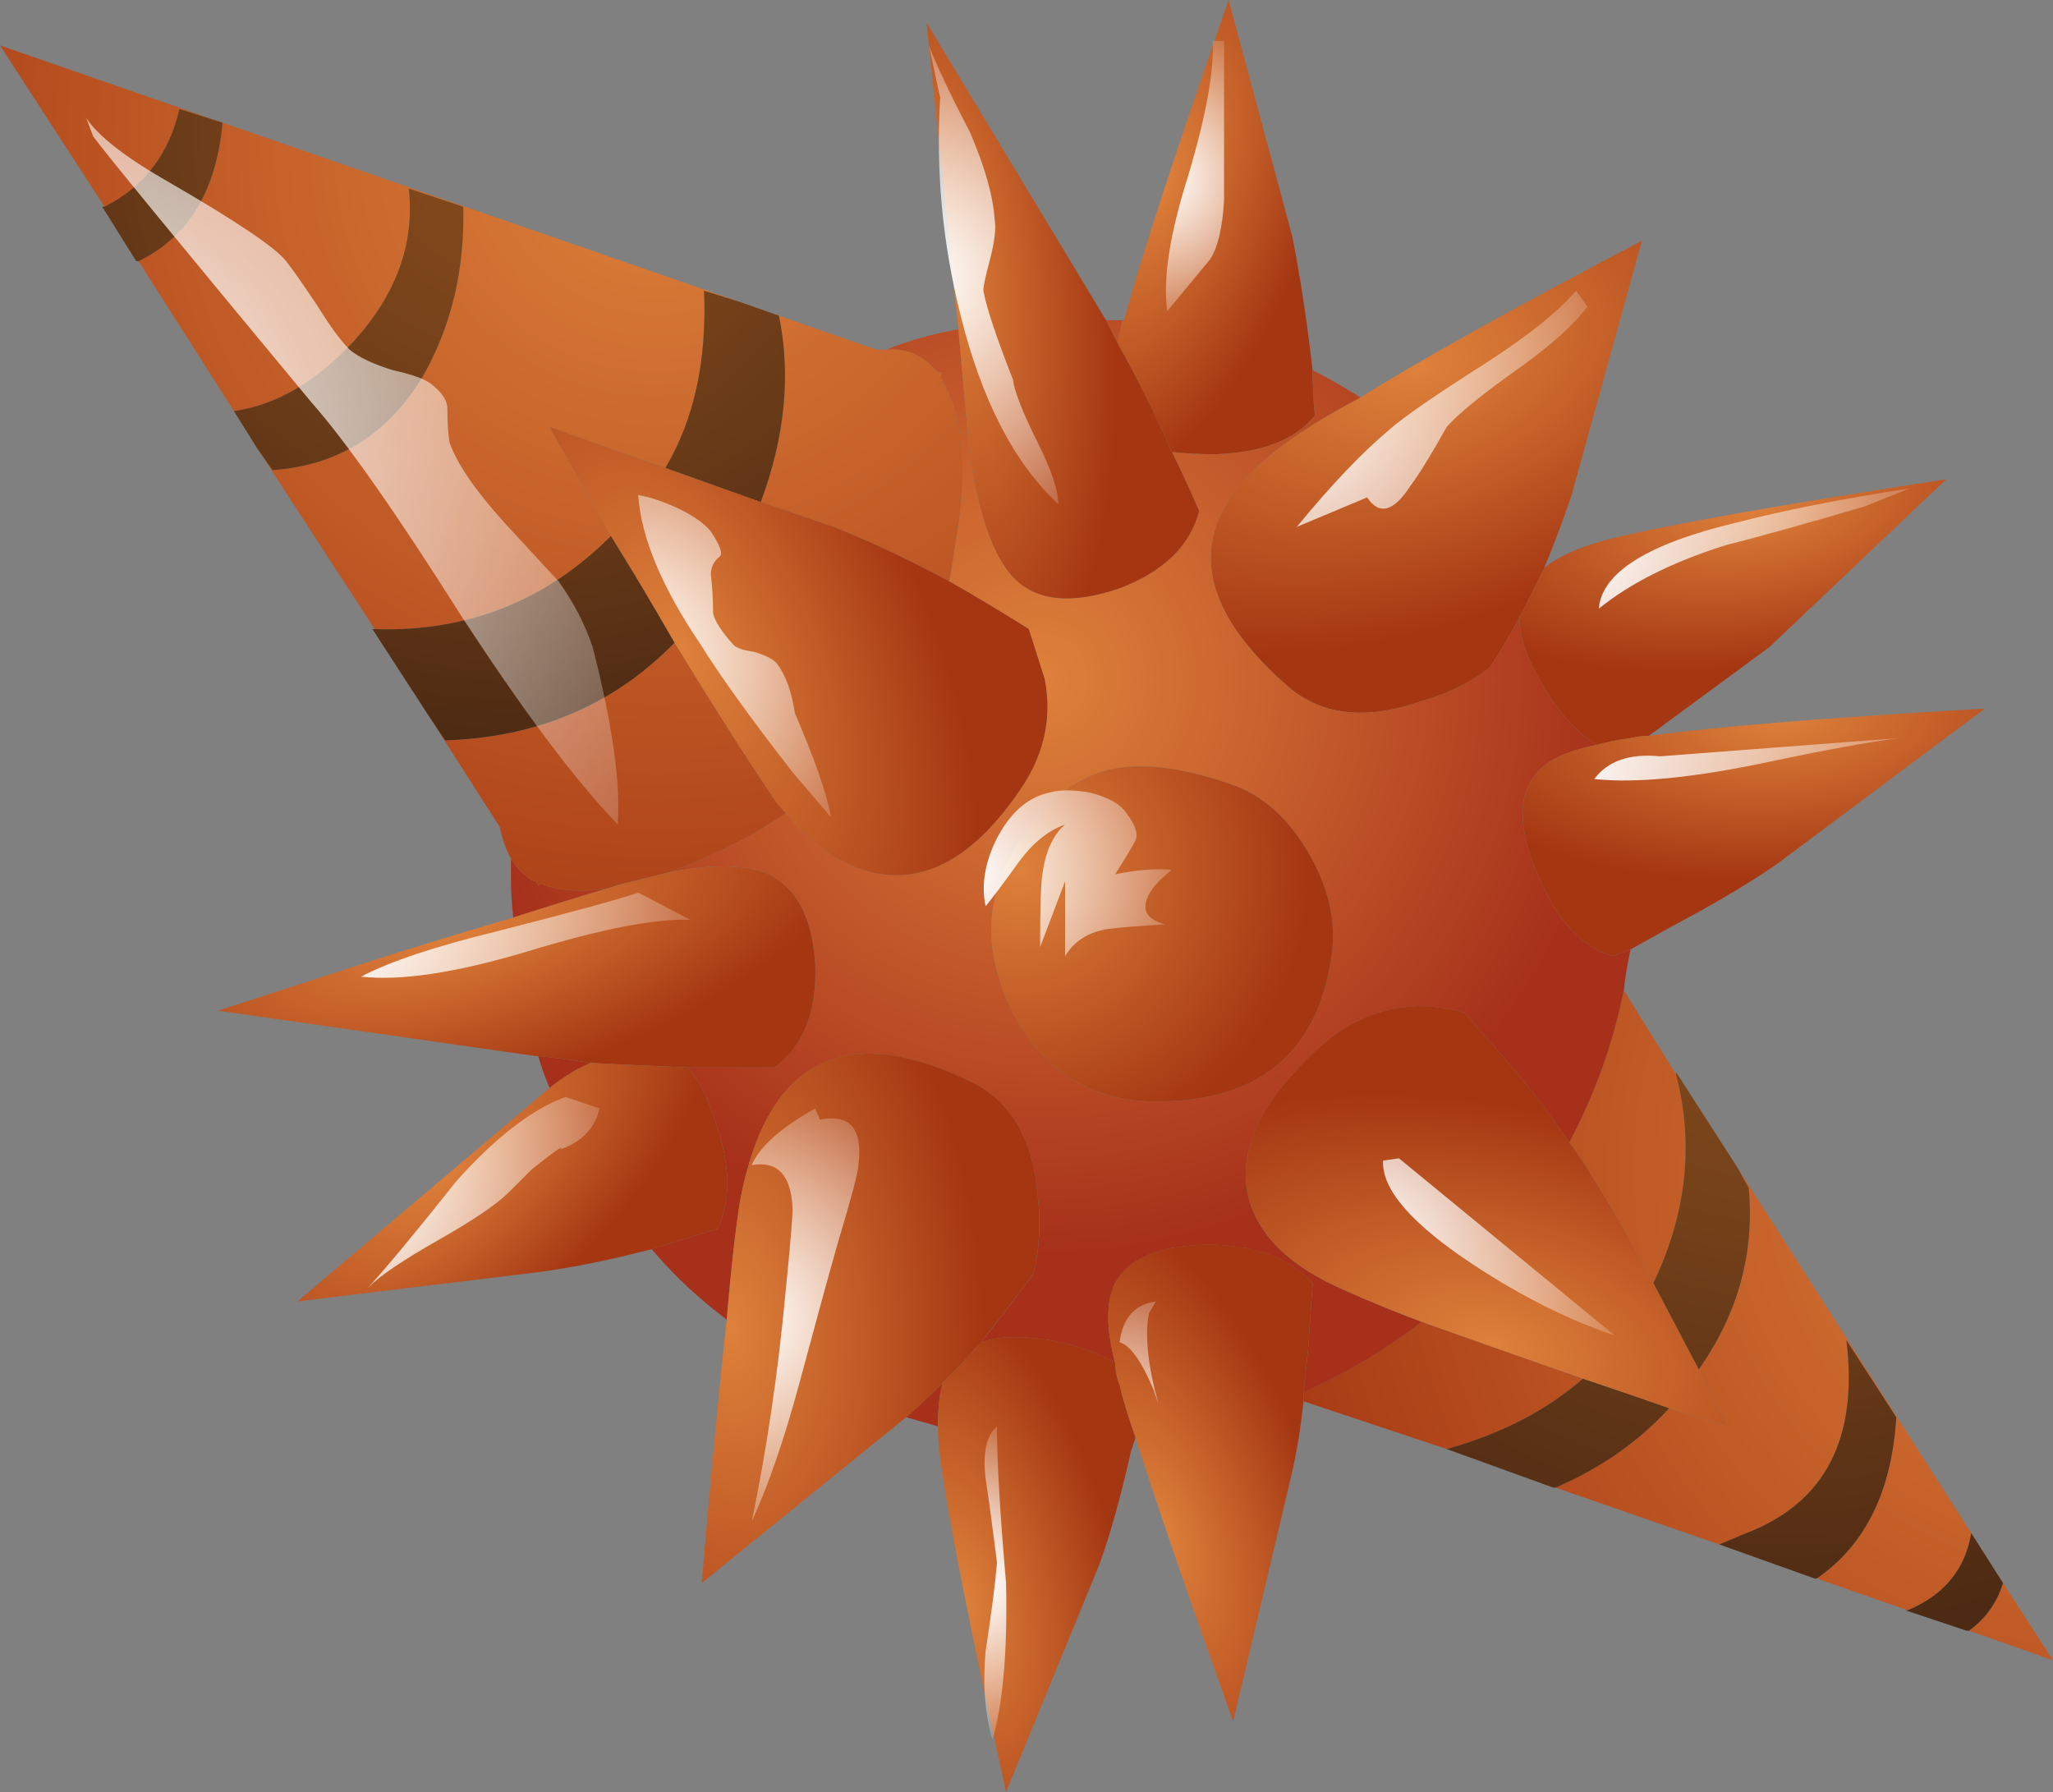 <?xml version="1.0" encoding="UTF-8" standalone="no"?>
<svg
    xmlns:inkscape="http://www.inkscape.org/namespaces/inkscape"
    xmlns:rdf="http://www.w3.org/1999/02/22-rdf-syntax-ns#"
    xmlns="http://www.w3.org/2000/svg"
    xmlns:xlink="http://www.w3.org/1999/xlink"
    xmlns:ns1="http://sozi.baierouge.fr"
    xmlns:cc="http://creativecommons.org/ns#"
    xmlns:dc="http://purl.org/dc/elements/1.1/"
    xmlns:sodipodi="http://sodipodi.sourceforge.net/DTD/sodipodi-0.dtd"
    id="svg2"
    inkscape:version="0.48.3.1 r9886"
    viewBox="0 0 45.2 39.45"
    version="1.1"
    sodipodi:docname="_svgclean2.svg"
  >
  <rect x="0" y="0" width="45.2" height="39.45" fill="#808080" stroke="none"/>
  <sodipodi:namedview
      id="namedview249"
      bordercolor="#666666"
      inkscape:pageshadow="2"
      guidetolerance="10"
      pagecolor="#ffffff"
      gridtolerance="10"
      inkscape:zoom="5.982256"
      inkscape:window-maximized="0"
      objecttolerance="10"
      inkscape:window-height="645"
      showgrid="false"
      borderopacity="1"
      inkscape:current-layer="svg2"
      inkscape:cx="22.600499"
      inkscape:cy="19.725001"
      inkscape:window-y="0"
      inkscape:window-x="0"
      inkscape:window-width="785"
      inkscape:pageopacity="0"
  />
  <radialGradient
      id="a"
      gradientUnits="userSpaceOnUse"
      cy="9.615"
      cx="-52.301"
      gradientTransform="matrix(-.772 -.635 -.635 .772 12.216 -14.852)"
      r="20.07"
    >
    <stop
        id="stop5"
        stop-color="#DE813B"
        offset="0"
    />
    <stop
        id="stop7"
        stop-color="#A43612"
        offset="1"
    />
  </radialGradient
  >
  <path
      id="path9"
      d="m44.1 34.85 1.1 1.7-1.85-0.65c0.367-0.266 0.617-0.617 0.75-1.05zm-0.7-1.1c-0.134 0.8-0.6 1.366-1.4 1.7l-2-0.7c1.066-0.733 1.65-1.917 1.75-3.55l-1.1-1.7c0.267 2.167-0.467 3.583-2.2 4.25l-0.6 0.25-3.6-1.25c1-0.434 1.833-1.017 2.5-1.75 0.4 0.134 0.833 0.267 1.3 0.4-0.233-0.434-0.45-0.85-0.65-1.25 0.867-1.233 1.234-2.567 1.1-4l-0.25-0.45 5.15 8.05zm-11.55-1.85-3.15-1.05v-0.2c0.9-0.4 1.767-0.916 2.6-1.55 0.934 0.334 2.117 0.75 3.55 1.25-0.8 0.7-1.8 1.216-3 1.55zm2.7-6.75c0.566-1.067 0.967-2.184 1.2-3.35l1.15 1.85c0.4 1.533 0.233 3.066-0.5 4.6-0.534-1-0.983-1.783-1.35-2.35-0.133-0.233-0.3-0.483-0.5-0.75z"
      style="fill:url(#a);fill-rule:evenodd"
      inkscape:connector-curvature="0"
  />
  <radialGradient
      id="b"
      gradientUnits="userSpaceOnUse"
      cy="-9.216"
      cx="43.24"
      gradientTransform="matrix(.772 .635 .635 -.772 11.708 -14.235)"
      r="18.143"
    >
    <stop
        id="stop12"
        stop-color="#84491C"
        offset=".086"
    />
    <stop
        id="stop14"
        stop-color="#76421A"
        offset=".329"
    />
    <stop
        id="stop16"
        stop-color="#522D14"
        offset=".8"
    />
    <stop
        id="stop18"
        stop-color="#412411"
        offset="1"
    />
  </radialGradient
  >
  <path
      id="path20"
      d="m40 34.75h-0.05l-2.1-0.75 0.6-0.25c1.734-0.667 2.468-2.083 2.2-4.25l1.1 1.7c-0.1 1.633-0.684 2.817-1.75 3.55zm2 0.7c0.8-0.334 1.267-0.9 1.4-1.7l0.7 1.1c-0.134 0.434-0.384 0.784-0.75 1.05h-0.05l-1.35-0.45h0.05zm-7.75-2.7h-0.05l-2.35-0.85c1.2-0.334 2.2-0.85 3-1.55 0.6 0.2 1.233 0.416 1.9 0.65-0.667 0.733-1.5 1.316-2.5 1.75zm4-7.05 0.25 0.45c0.134 1.433-0.233 2.767-1.1 4-0.367-0.7-0.7-1.334-1-1.9 0.733-1.533 0.9-3.066 0.5-4.6v-0.05l1.35 2.1z"
      style="fill:url(#b);fill-rule:evenodd"
      inkscape:connector-curvature="0"
  />
  <radialGradient
      id="c"
      gradientUnits="userSpaceOnUse"
      cy="-22.859"
      cx="-14.487"
      gradientTransform="matrix(-.861 .508 -.488 -.402 7.625 6.281)"
      r="9.739"
    >
    <stop
        id="stop23"
        stop-color="#DE813B"
        offset="0"
    />
    <stop
        id="stop25"
        stop-color="#A43612"
        offset="1"
    />
  </radialGradient
  >
  <path
      id="path27"
      d="m34 12.5-0.55 1.1c-0.2 0.367-0.417 0.733-0.65 1.1-0.434 0.333-0.95 0.583-1.55 0.75-1.167 0.4-2.116 0.3-2.85-0.3-2.434-2.1-2.317-4 0.35-5.7 0.3-0.2 0.7-0.434 1.2-0.7 1.333-0.833 3.4-1.983 6.2-3.45l-1.55 5.6c-0.166 0.5-0.367 1.033-0.6 1.6z"
      style="fill:url(#c);fill-rule:evenodd"
      inkscape:connector-curvature="0"
  />
  <radialGradient
      id="d"
      gradientUnits="userSpaceOnUse"
      cy="-25.577"
      cx=".118"
      gradientTransform="matrix(-.299 .954 -.475 -.072 13.426 2.04)"
      r="7.441"
    >
    <stop
        id="stop30"
        stop-color="#DE813B"
        offset="0"
    />
    <stop
        id="stop32"
        stop-color="#A43612"
        offset="1"
    />
  </radialGradient
  >
  <path
      id="path34"
      d="m25.8 9.95c-0.4-0.9-0.8-1.7-1.2-2.4 0.034-0.167 0.067-0.316 0.1-0.45 0-0.032 0.018-0.05 0.05-0.05 0.334-1.267 1.1-3.617 2.3-7.05l1.4 5.2c0.167 0.833 0.317 1.816 0.45 2.95 0 0.333 0.018 0.667 0.05 1-0.433 0.533-1.166 0.817-2.2 0.85-0.366 0-0.684-0.017-0.95-0.05z"
      style="fill:url(#d);fill-rule:evenodd"
      inkscape:connector-curvature="0"
  />
  <radialGradient
      id="e"
      gradientUnits="userSpaceOnUse"
      cy="14.95"
      cx="22.95"
      gradientTransform="matrix(1 0 0 -1 -1.6973e-7 29.9)"
      r="12.712"
    >
    <stop
        id="stop37"
        stop-color="#DE813B"
        offset="0"
    />
    <stop
        id="stop39"
        stop-color="#A6301A"
        offset="1"
    />
  </radialGradient
  >
  <path
      id="path41"
      d="m19.95 31.2c0.267-0.233 0.533-0.483 0.8-0.75-0.067 0.267-0.1 0.583-0.1 0.95l-0.7-0.2zm15.8-9.4c-0.233 1.167-0.634 2.283-1.2 3.35-0.333-0.5-0.75-1.05-1.25-1.65l-1.05-1.2c-0.3-0.1-0.65-0.148-1.05-0.148-0.867 0.033-1.634 0.383-2.3 1.05-1.2 1.133-1.667 2.2-1.4 3.2 0.233 0.833 0.934 1.5 2.1 2 0.434 0.2 1 0.433 1.7 0.7-0.833 0.633-1.7 1.15-2.6 1.55 0.033-0.3 0.066-0.617 0.1-0.95l0.1-1.45c-0.466-0.533-1.2-0.816-2.2-0.85-1.133 0-1.85 0.283-2.15 0.85-0.2 0.4-0.2 0.983 0 1.75-0.398-0.233-0.882-0.4-1.45-0.5-0.632-0.1-1.132-0.083-1.5 0.05 0.368-0.467 0.75-0.967 1.15-1.5 0.135-0.533 0.168-1.1 0.1-1.7-0.1-1.233-0.565-2.066-1.398-2.5-2.835-1.402-4.552-0.552-5.152 2.548-0.1 0.6-0.2 1.483-0.3 2.65-0.4-0.3-0.767-0.617-1.1-0.95-0.2-0.2-0.383-0.4-0.55-0.6l1.45-0.45c0.3-0.634 0.284-1.417-0.05-2.35-0.167-0.534-0.367-0.935-0.6-1.2h1.9c0.633-0.468 0.934-1.218 0.9-2.25-0.067-1.1-0.45-1.784-1.15-2.05-0.5-0.168-1.183-0.168-2.05 0 0.167-0.068 0.333-0.134 0.5-0.2 0.733-0.3 1.417-0.668 2.05-1.1 0.667 0.8 1.383 1.25 2.15 1.35 1.066 0.132 2.066-0.484 3-1.85 0.533-0.768 0.717-1.584 0.55-2.45l-0.35-1.1c-0.634-0.4-1.217-0.75-1.75-1.05 0.067-0.4 0.133-0.817 0.2-1.25 0.2-1.434 0.066-2.518-0.4-3.25l0.05-0.1h-0.1l-0.2-0.2c-0.267-0.233-0.583-0.333-0.95-0.3 0.5-0.2 1.033-0.35 1.6-0.45l0.25 2.75c0.2 1.333 0.517 2.233 0.95 2.7 0.5 0.533 1.283 0.617 2.35 0.25 0.967-0.367 1.55-0.934 1.75-1.7-0.2-0.467-0.4-0.9-0.6-1.3 0.266 0.033 0.584 0.05 0.95 0.05 1.033-0.033 1.767-0.317 2.2-0.85-0.033-0.333-0.05-0.667-0.05-1 0.333 0.167 0.683 0.367 1.05 0.6-0.5 0.267-0.9 0.5-1.2 0.7-2.667 1.7-2.783 3.6-0.35 5.7 0.733 0.6 1.683 0.7 2.85 0.3 0.6-0.167 1.116-0.417 1.55-0.75 0.233-0.367 0.45-0.733 0.65-1.1 0 0.4 0.166 0.883 0.5 1.45 0.366 0.633 0.767 1.083 1.2 1.35-0.667 0.133-1.117 0.35-1.35 0.65-0.4 0.5-0.367 1.267 0.1 2.3 0.4 0.933 0.933 1.5 1.6 1.7l0.4-0.15c-0.067 0.3-0.117 0.6-0.15 0.9zm-22.75 1.6c-0.233 0.1-0.467 0.233-0.7 0.4l-0.2 0.15c-0.1-0.234-0.184-0.468-0.25-0.7 0.367 0.033 0.75 0.083 1.15 0.15zm0.4-3.85c-0.566 0.167-1.267 0.383-2.1 0.65-0.033-0.3-0.05-0.583-0.05-0.85v-0.45c0.1 0.167 0.2 0.283 0.3 0.35 0.1 0.1 0.184 0.15 0.25 0.15l0.05 0.1 0.05-0.05c0.4 0.167 0.9 0.2 1.5 0.1zm11.35-12.5c-0.033 0-0.05 0.018-0.05 0.05-0.033 0.133-0.066 0.283-0.1 0.45l-0.25-0.5h0.4zm-2.45 15.25c0.7 1.3 1.75 1.95 3.15 1.95 2.233 0 3.517-1.033 3.85-3.1 0.134-0.767-0.017-1.534-0.45-2.3-0.466-0.833-1.066-1.367-1.8-1.6-1.066-0.367-1.95-0.467-2.65-0.3-0.8 0.2-1.5 0.8-2.1 1.8-0.633 1.1-0.633 2.283 0 3.55z"
      style="fill:url(#e);fill-rule:evenodd"
      inkscape:connector-curvature="0"
  />
  <radialGradient
      id="f"
      gradientUnits="userSpaceOnUse"
      cy="5.95"
      cx="20.8"
      gradientTransform="matrix(.117 .993 -.379 .044 20.625 -14.972)"
      r="9.54"
    >
    <stop
        id="stop44"
        stop-color="#DE813B"
        offset="0"
    />
    <stop
        id="stop46"
        stop-color="#A43612"
        offset="1"
    />
  </radialGradient
  >
  <path
      id="path48"
      d="m24.6 7.55c0.4 0.7 0.8 1.5 1.2 2.4 0.2 0.4 0.4 0.833 0.6 1.3-0.2 0.767-0.783 1.333-1.75 1.7-1.066 0.367-1.85 0.283-2.35-0.25-0.433-0.467-0.75-1.367-0.95-2.7l-0.25-2.75-0.7-6.75 3.65 6.05 0.3 0.5 0.25 0.5z"
      style="fill:url(#f);fill-rule:evenodd"
      inkscape:connector-curvature="0"
  />
  <radialGradient
      id="g"
      gradientUnits="userSpaceOnUse"
      cy="-6.67"
      cx="13.224"
      gradientTransform="matrix(.772 .635 .635 -.772 8.475 -10.303)"
      r="20.07"
    >
    <stop
        id="stop51"
        stop-color="#DE813B"
        offset="0"
    />
    <stop
        id="stop53"
        stop-color="#A43612"
        offset="1"
    />
  </radialGradient
  >
  <path
      id="path55"
      d="m5.15 9.05-2.1-3.3c1.1-0.533 1.717-1.55 1.85-3.05l-0.95-0.3c-0.233 1-0.784 1.717-1.65 2.15l-2.3-3.55 4.9 1.7 11.4 3.95-0.8-0.25c0.067 1.533-0.217 2.833-0.85 3.9l-2.55-0.9 1.35 2.4c-1.434 1.434-3.167 2.117-5.2 2.05l-2.6-4 0.35 0.5c1.433-0.1 2.533-0.783 3.3-2.05 0.633-1.1 0.934-2.35 0.9-3.75l-1.2-0.4c0.133 1.2-0.267 2.317-1.2 3.35-0.833 0.9-1.717 1.417-2.65 1.55zm4.25 6.65 0.4 0.6c2.034-0.066 3.717-0.783 5.05-2.15 0.967 1.567 1.667 2.667 2.1 3.3 0.1 0.167 0.216 0.316 0.35 0.45-0.633 0.434-1.316 0.8-2.05 1.1l-0.5 0.2-0.8 0.2c-0.167 0.033-0.35 0.083-0.55 0.15-0.6 0.1-1.1 0.067-1.5-0.1l-0.05 0.05-0.05-0.1c-0.066 0-0.15-0.05-0.25-0.15-0.1-0.067-0.2-0.183-0.3-0.35s-0.183-0.4-0.25-0.7l-1.6-2.5zm7.35-4.65c0.533-1.433 0.667-2.8 0.4-4.1l2.15 0.75h0.2c0.367-0.034 0.683 0.066 0.95 0.3l0.2 0.2h0.1l-0.05 0.1c0.466 0.733 0.6 1.817 0.4 3.25-0.067 0.434-0.133 0.85-0.2 1.25-0.933-0.5-1.783-0.9-2.55-1.2l-1.6-0.55z"
      style="fill:url(#g);fill-rule:evenodd"
      inkscape:connector-curvature="0"
  />
  <radialGradient
      id="h"
      gradientUnits="userSpaceOnUse"
      cy="-5.154"
      cx="21.5"
      gradientTransform="matrix(.531 .847 -.383 .413 1.656 -1.787)"
      r="9.93"
    >
    <stop
        id="stop58"
        stop-color="#DE813B"
        offset="0"
    />
    <stop
        id="stop60"
        stop-color="#A43612"
        offset="1"
    />
  </radialGradient
  >
  <path
      id="path62"
      d="m17.3 17.9c-0.133-0.133-0.25-0.283-0.35-0.45-0.434-0.633-1.133-1.733-2.1-3.3-0.267-0.467-0.55-0.95-0.85-1.45l-0.55-0.9-1.35-2.4 2.55 0.9 2.1 0.75 1.6 0.55c0.767 0.3 1.617 0.7 2.55 1.2 0.533 0.3 1.117 0.65 1.75 1.05l0.35 1.1c0.167 0.867-0.017 1.683-0.55 2.45-0.934 1.367-1.934 1.983-3 1.85-0.767-0.1-1.483-0.55-2.15-1.35z"
      style="fill:url(#h);fill-rule:evenodd"
      inkscape:connector-curvature="0"
  />
  <radialGradient
      id="i"
      gradientUnits="userSpaceOnUse"
      cy="10.029"
      cx="27.752"
      gradientTransform="matrix(.936 .352 .352 -.936 -7.056 18.775)"
      r="6.396"
    >
    <stop
        id="stop65"
        stop-color="#DE813B"
        offset="0"
    />
    <stop
        id="stop67"
        stop-color="#A43612"
        offset="1"
    />
  </radialGradient
  >
  <path
      id="path69"
      d="m22.3 22.3c-0.633-1.267-0.633-2.45 0-3.55 0.6-1 1.3-1.6 2.1-1.8 0.7-0.167 1.584-0.067 2.65 0.3 0.733 0.233 1.334 0.767 1.8 1.6 0.434 0.767 0.584 1.534 0.45 2.3-0.333 2.066-1.616 3.1-3.85 3.1-1.4 0-2.45-0.65-3.15-1.95z"
      style="fill:url(#i);fill-rule:evenodd"
      inkscape:connector-curvature="0"
  />
  <radialGradient
      id="j"
      gradientUnits="userSpaceOnUse"
      cy="-18.527"
      cx="-32.827"
      gradientTransform="matrix(-.981 .197 -.165 -.452 3.361 9.227)"
      r="7.433"
    >
    <stop
        id="stop72"
        stop-color="#DE813B"
        offset="0"
    />
    <stop
        id="stop74"
        stop-color="#A43612"
        offset="1"
    />
  </radialGradient
  >
  <path
      id="path76"
      d="m33.45 13.6 0.55-1.1c0.333-0.267 0.833-0.483 1.5-0.65 1.233-0.3 3.684-0.733 7.35-1.3l-3.9 3.7-2.65 1.95c-0.133 0-0.267 0.017-0.4 0.05-0.266 0.033-0.516 0.083-0.75 0.15-0.433-0.267-0.833-0.717-1.2-1.35-0.334-0.567-0.5-1.05-0.5-1.45z"
      style="fill:url(#j);fill-rule:evenodd"
      inkscape:connector-curvature="0"
  />
  <radialGradient
      id="k"
      gradientUnits="userSpaceOnUse"
      cy="-19.573"
      cx="-34.986"
      gradientTransform="matrix(-.995 .098 -.104 -.453 2.386 10.358)"
      r="7.775"
    >
    <stop
        id="stop79"
        stop-color="#DE813B"
        offset="0"
    />
    <stop
        id="stop81"
        stop-color="#A43612"
        offset="1"
    />
  </radialGradient
  >
  <path
      id="path83"
      d="m35.9 20.9-0.4 0.15c-0.667-0.2-1.2-0.768-1.6-1.7-0.467-1.034-0.5-1.8-0.1-2.3 0.232-0.3 0.683-0.518 1.35-0.65 0.233-0.067 0.483-0.118 0.75-0.15 0.133-0.034 0.267-0.05 0.4-0.05 1.433-0.2 3.9-0.4 7.4-0.6l-4.55 3.4c-0.567 0.4-1.35 0.867-2.35 1.4l-0.9 0.5z"
      style="fill:url(#k);fill-rule:evenodd"
      inkscape:connector-curvature="0"
  />
  <radialGradient
      id="l"
      gradientUnits="userSpaceOnUse"
      cy="-15.985"
      cx="-46.129"
      gradientTransform="matrix(-.935 -.355 -.36 .466 -15.983 20.667)"
      r="9.467"
    >
    <stop
        id="stop86"
        stop-color="#DE813B"
        offset="0"
    />
    <stop
        id="stop88"
        stop-color="#A43612"
        offset="1"
    />
  </radialGradient
  >
  <path
      id="path90"
      d="m34.55 25.15c0.2 0.267 0.367 0.517 0.5 0.75 0.367 0.566 0.816 1.35 1.35 2.35 0.3 0.566 0.634 1.2 1 1.9 0.2 0.4 0.417 0.816 0.65 1.25-0.467-0.134-0.9-0.267-1.3-0.4-0.667-0.233-1.3-0.45-1.9-0.65-1.433-0.5-2.616-0.916-3.55-1.25-0.7-0.267-1.267-0.5-1.7-0.7-1.166-0.5-1.866-1.166-2.1-2-0.267-1 0.2-2.066 1.4-3.2 0.666-0.666 1.433-1.016 2.3-1.05 0.4 0 0.75 0.05 1.05 0.15l1.05 1.2c0.5 0.6 0.917 1.15 1.25 1.65z"
      style="fill:url(#l);fill-rule:evenodd"
      inkscape:connector-curvature="0"
  />
  <radialGradient
      id="m"
      gradientUnits="userSpaceOnUse"
      cy="-5.471"
      cx="10.454"
      gradientTransform="matrix(.748 .664 .664 -.748 7.266 -8.182)"
      r="15.814"
    >
    <stop
        id="stop93"
        stop-color="#84491C"
        offset=".086"
    />
    <stop
        id="stop95"
        stop-color="#76421A"
        offset=".329"
    />
    <stop
        id="stop97"
        stop-color="#522D14"
        offset=".8"
    />
    <stop
        id="stop99"
        stop-color="#412411"
        offset="1"
    />
  </radialGradient
  >
  <path
      id="path101"
      d="m9.4 15.7-1.2-1.85h0.05c2.033 0.066 3.767-0.617 5.2-2.05l0.55 0.9c0.3 0.5 0.583 0.983 0.85 1.45-1.333 1.367-3.017 2.083-5.05 2.15l-0.4-0.6zm-4.25-6.65c0.933-0.133 1.817-0.65 2.65-1.55 0.933-1.033 1.333-2.15 1.2-3.35l1.2 0.4c0.033 1.4-0.267 2.65-0.9 3.75-0.767 1.267-1.867 1.95-3.3 2.05l-0.35-0.5-0.5-0.8zm11.6 2-2.1-0.75c0.633-1.066 0.917-2.367 0.85-3.9l0.8 0.25 0.85 0.3c0.267 1.3 0.133 2.667-0.4 4.1z"
      style="fill:url(#m);fill-rule:evenodd"
      inkscape:connector-curvature="0"
  />
  <radialGradient
      id="n"
      gradientUnits="userSpaceOnUse"
      cy="-5.438"
      cx="10.417"
      gradientTransform="matrix(.748 .664 .664 -.748 7.221 -8.133)"
      r="15.814"
    >
    <stop
        id="stop104"
        stop-color="#84491C"
        offset=".086"
    />
    <stop
        id="stop106"
        stop-color="#76421A"
        offset=".329"
    />
    <stop
        id="stop108"
        stop-color="#522D14"
        offset=".8"
    />
    <stop
        id="stop110"
        stop-color="#412411"
        offset="1"
    />
  </radialGradient
  >
  <path
      id="path112"
      d="m2.3 4.55c0.867-0.433 1.417-1.15 1.65-2.15l0.95 0.3c-0.133 1.5-0.75 2.517-1.85 3.05h-0.05l-0.75-1.2h0.05z"
      style="fill:url(#n);fill-rule:evenodd"
      inkscape:connector-curvature="0"
  />
  <radialGradient
      id="o"
      gradientUnits="userSpaceOnUse"
      cy="22.485"
      cx="3.698"
      gradientTransform="matrix(.959 -.285 -.109 -.366 8.85 29.782)"
      r="9.532"
    >
    <stop
        id="stop115"
        stop-color="#DE813B"
        offset="0"
    />
    <stop
        id="stop117"
        stop-color="#A43612"
        offset="1"
    />
  </radialGradient
  >
  <path
      id="path119"
      d="m11.3 20.2c0.833-0.267 1.534-0.483 2.1-0.65 0.2-0.066 0.383-0.117 0.55-0.15l0.8-0.2c0.867-0.167 1.55-0.167 2.05 0 0.7 0.267 1.083 0.95 1.15 2.05 0.033 1.033-0.267 1.783-0.9 2.25h-1.9c-0.8-0.033-1.517-0.066-2.15-0.1-0.4-0.067-0.783-0.117-1.15-0.15h-0.05l-7-1 3.7-1.2c1.067-0.333 2-0.616 2.8-0.85z"
      style="fill:url(#o);fill-rule:evenodd"
      inkscape:connector-curvature="0"
  />
  <radialGradient
      id="p"
      gradientUnits="userSpaceOnUse"
      cy="26.138"
      cx="-4.601"
      gradientTransform="matrix(.776 -.63 -.242 -.415 19.648 33.701)"
      r="7.438"
    >
    <stop
        id="stop122"
        stop-color="#DE813B"
        offset="0"
    />
    <stop
        id="stop124"
        stop-color="#A43612"
        offset="1"
    />
  </radialGradient
  >
  <path
      id="path126"
      d="m13 23.4c0.633 0.033 1.35 0.066 2.15 0.1 0.233 0.267 0.434 0.667 0.6 1.2 0.333 0.934 0.35 1.717 0.05 2.35-0.533 0.167-1.017 0.316-1.45 0.45-0.9 0.233-1.717 0.4-2.45 0.5l-5.35 0.65 5.55-4.7 0.2-0.15c0.233-0.166 0.467-0.3 0.7-0.4z"
      style="fill:url(#p);fill-rule:evenodd"
      inkscape:connector-curvature="0"
  />
  <radialGradient
      id="q"
      gradientUnits="userSpaceOnUse"
      cy="19.685"
      cx="-19.825"
      gradientTransform="matrix(.127 -.992 -.561 -.289 29.657 15.27)"
      r="9.741"
    >
    <stop
        id="stop129"
        stop-color="#DE813B"
        offset="0"
    />
    <stop
        id="stop131"
        stop-color="#A43612"
        offset="1"
    />
  </radialGradient
  >
  <path
      id="path133"
      d="m20.75 30.45c-0.267 0.267-0.533 0.517-0.8 0.75l-4.5 3.65c0.2-2.367 0.383-4.3 0.55-5.8 0.1-1.167 0.2-2.05 0.3-2.65 0.6-3.1 2.317-3.95 5.15-2.55 0.833 0.433 1.3 1.266 1.4 2.5 0.066 0.6 0.033 1.166-0.1 1.7-0.4 0.532-0.784 1.032-1.15 1.5-0.3 0.334-0.583 0.634-0.85 0.9z"
      style="fill:url(#q);fill-rule:evenodd"
      inkscape:connector-curvature="0"
  />
  <radialGradient
      id="r"
      gradientUnits="userSpaceOnUse"
      cy="14.11"
      cx="-38.059"
      gradientTransform="matrix(-.304 -.953 -.456 .084 20.431 -3.74)"
      r="7.78"
    >
    <stop
        id="stop136"
        stop-color="#DE813B"
        offset="0"
    />
    <stop
        id="stop138"
        stop-color="#A43612"
        offset="1"
    />
  </radialGradient
  >
  <path
      id="path140"
      d="m25 31.65c-0.167-0.467-0.283-0.85-0.35-1.15-0.067-0.167-0.1-0.333-0.1-0.5-0.2-0.767-0.2-1.35 0-1.75 0.3-0.566 1.016-0.85 2.15-0.85 1 0.033 1.732 0.316 2.2 0.85l-0.1 1.45c-0.033 0.333-0.066 0.65-0.1 0.95v0.2c-0.066 0.6-0.15 1.116-0.25 1.55l-1.3 5.5c-1-2.8-1.716-4.883-2.15-6.25z"
      style="fill:url(#r);fill-rule:evenodd"
      inkscape:connector-curvature="0"
  />
  <radialGradient
      id="s"
      gradientUnits="userSpaceOnUse"
      cy="14.587"
      cx="-36.189"
      gradientTransform="matrix(-.178 -.984 -.48 .012 21.764 -.534)"
      r="7.444"
    >
    <stop
        id="stop143"
        stop-color="#DE813B"
        offset="0"
    />
    <stop
        id="stop145"
        stop-color="#A43612"
        offset="1"
    />
  </radialGradient
  >
  <path
      id="path147"
      d="m20.65 31.4c0-0.367 0.033-0.684 0.1-0.95 0.267-0.267 0.55-0.566 0.85-0.9 0.367-0.133 0.867-0.15 1.5-0.05 0.567 0.1 1.05 0.267 1.45 0.5 0 0.167 0.033 0.333 0.1 0.5 0.067 0.3 0.184 0.684 0.35 1.15l-0.1 0.3c-0.232 1.033-0.466 1.866-0.7 2.5l-2.05 5c-0.8-3.634-1.283-6.084-1.45-7.35-0.033-0.267-0.05-0.5-0.05-0.7z"
      style="fill:url(#s);fill-rule:evenodd"
      inkscape:connector-curvature="0"
  />
  <radialGradient
      id="t"
      gradientUnits="userSpaceOnUse"
      cy="-13.378"
      cx="34.177"
      gradientTransform="matrix(.759 .651 .651 -.759 17.421 -20.307)"
      r="9.272"
    >
    <stop
        id="stop150"
        stop-color="#fff"
        offset="0"
    />
    <stop
        id="stop152"
        stop-color="#fff"
        stop-opacity="0"
        offset="1"
    />
  </radialGradient
  >
  <path
      id="path154"
      d="m42.05 10.75-1 0.4c-1.366 0.4-2.383 0.684-3.05 0.85-1.167 0.367-2.1 0.833-2.8 1.4 0.066-0.8 1.083-1.433 3.05-1.9 1.033-0.267 2.3-0.517 3.8-0.75z"
      style="fill:url(#t);fill-rule:evenodd"
      inkscape:connector-curvature="0"
  />
  <radialGradient
      id="u"
      gradientUnits="userSpaceOnUse"
      cy="-11.375"
      cx="27.139"
      gradientTransform="matrix(.759 .651 .651 -.759 14.821 -17.26)"
      r="9.095"
    >
    <stop
        id="stop157"
        stop-color="#fff"
        offset="0"
    />
    <stop
        id="stop159"
        stop-color="#fff"
        stop-opacity="0"
        offset="1"
    />
  </radialGradient
  >
  <path
      id="path161"
      d="m32.7 8c0.934-0.6 1.6-1.133 2-1.6l0.25 0.35c-0.3 0.4-0.8 0.85-1.5 1.35-0.8 0.566-1.334 1-1.6 1.3-0.334 0.6-0.6 1.033-0.8 1.3-0.367 0.566-0.685 0.65-0.95 0.25l-1.55 0.65c0.766-0.934 1.45-1.65 2.05-2.15 0.3-0.267 1-0.75 2.1-1.45z"
      style="fill:url(#u);fill-rule:evenodd"
      inkscape:connector-curvature="0"
  />
  <radialGradient
      id="v"
      gradientUnits="userSpaceOnUse"
      cy="-13.659"
      cx="21.951"
      gradientTransform="matrix(.758 .652 .652 -.758 17.806 -20.717)"
      r="3.989"
    >
    <stop
        id="stop164"
        stop-color="#fff"
        offset="0"
    />
    <stop
        id="stop166"
        stop-color="#fff"
        stop-opacity="0"
        offset="1"
    />
  </radialGradient
  >
  <path
      id="path168"
      d="m26.95 4.4c-0.033 0.6-0.134 1.033-0.3 1.3-0.334 0.4-0.65 0.783-0.95 1.15-0.1-0.7 0.05-1.684 0.45-2.95 0.4-1.333 0.583-2.333 0.55-3h0.25v3.5z"
      style="fill:url(#v);fill-rule:evenodd"
      inkscape:connector-curvature="0"
  />
  <radialGradient
      id="w"
      gradientUnits="userSpaceOnUse"
      cy="-8.484"
      cx="19.336"
      gradientTransform="matrix(.759 .651 .651 -.759 11.047 -12.878)"
      r="7.18"
    >
    <stop
        id="stop171"
        stop-color="#fff"
        offset="0"
    />
    <stop
        id="stop173"
        stop-color="#fff"
        stop-opacity="0"
        offset="1"
    />
  </radialGradient
  >
  <path
      id="path175"
      d="m21.9 4.85c0.033 0.167 0 0.45-0.1 0.85-0.1 0.367-0.15 0.6-0.15 0.7 0.067 0.367 0.283 1.017 0.65 1.95 0.033 0.267 0.217 0.733 0.55 1.4 0.3 0.6 0.45 1.05 0.45 1.35-0.967-0.9-1.683-2.283-2.15-4.15-0.4-1.6-0.55-3.2-0.45-4.8l-0.25-1.15c0.167 0.433 0.466 1.067 0.9 1.9 0.333 0.767 0.517 1.417 0.55 1.95z"
      style="fill:url(#w);fill-rule:evenodd"
      inkscape:connector-curvature="0"
  />
  <radialGradient
      id="x"
      gradientUnits="userSpaceOnUse"
      cy=".728"
      cx="28.7"
      gradientTransform="matrix(.759 .651 .651 -.759 -.948 1.104)"
      r="5.948"
    >
    <stop
        id="stop178"
        stop-color="#fff"
        offset="0"
    />
    <stop
        id="stop180"
        stop-color="#fff"
        stop-opacity="0"
        offset="1"
    />
  </radialGradient
  >
  <path
      id="path182"
      d="m21.95 18.45c0.3-0.567 0.684-0.9 1.15-1 0.232-0.067 0.533-0.067 0.9 0 0.4 0.1 0.666 0.25 0.8 0.45 0.2 0.267 0.266 0.467 0.2 0.6s-0.218 0.383-0.45 0.75c0.466-0.1 0.883-0.133 1.25-0.1-0.3 0.233-0.484 0.45-0.55 0.65-0.1 0.267 0.032 0.45 0.4 0.55-0.568 0.034-0.984 0.067-1.25 0.1-0.435 0.067-0.75 0.268-0.95 0.6v-1.65l-0.55 1.45c0-0.866 0.016-1.4 0.05-1.6 0.065-0.5 0.232-0.867 0.5-1.1-0.368 0.133-0.7 0.4-1 0.8-0.335 0.466-0.584 0.8-0.75 1-0.1-0.467-0.017-0.967 0.25-1.5z"
      style="fill:url(#x);fill-rule:evenodd"
      inkscape:connector-curvature="0"
  />
  <radialGradient
      id="y"
      gradientUnits="userSpaceOnUse"
      cy="-9.784"
      cx="36.944"
      gradientTransform="matrix(.759 .652 .652 -.759 12.75 -14.844)"
      r="10.513"
    >
    <stop
        id="stop185"
        stop-color="#fff"
        offset="0"
    />
    <stop
        id="stop187"
        stop-color="#fff"
        stop-opacity="0"
        offset="1"
    />
  </radialGradient
  >
  <path
      id="path189"
      d="m39.05 16.75c-1.7 0.367-3.017 0.5-3.95 0.4 0.3-0.4 0.784-0.566 1.45-0.5l5.25-0.4c-0.734 0.1-1.65 0.267-2.75 0.5z"
      style="fill:url(#y);fill-rule:evenodd"
      inkscape:connector-curvature="0"
  />
  <radialGradient
      id="z"
      gradientUnits="userSpaceOnUse"
      cy="2.116"
      cx="19.873"
      gradientTransform="matrix(.759 .651 .651 -.759 -2.757 3.211)"
      r="7.1"
    >
    <stop
        id="stop192"
        stop-color="#fff"
        offset="0"
    />
    <stop
        id="stop194"
        stop-color="#fff"
        stop-opacity="0"
        offset="1"
    />
  </radialGradient
  >
  <path
      id="path196"
      d="m15.85 12.25c-0.133 0.1-0.2 0.233-0.2 0.4 0.033 0.267 0.05 0.55 0.05 0.85 0.033 0.167 0.183 0.4 0.45 0.7 0.067 0.066 0.217 0.117 0.45 0.15 0.233 0.066 0.4 0.15 0.5 0.25 0.2 0.267 0.333 0.633 0.4 1.1 0.433 1 0.7 1.767 0.8 2.3l-0.85-1c-0.934-1.2-1.617-2.15-2.05-2.85-0.833-1.233-1.283-2.316-1.35-3.25 0.233 0.033 0.534 0.133 0.9 0.3 0.333 0.167 0.566 0.333 0.7 0.5 0.2 0.3 0.267 0.483 0.2 0.55z"
      style="fill:url(#z);fill-rule:evenodd"
      inkscape:connector-curvature="0"
  />
  <radialGradient
      id="A"
      gradientUnits="userSpaceOnUse"
      cy="7.436"
      cx="7.305"
      gradientTransform="matrix(.759 .651 .651 -.759 -9.686 11.284)"
      r="18.615"
    >
    <stop
        id="stop199"
        stop-color="#fff"
        offset="0"
    />
    <stop
        id="stop201"
        stop-color="#fff"
        stop-opacity="0"
        offset="1"
    />
  </radialGradient
  >
  <path
      id="path203"
      d="m1.9 2.6c0.267 0.4 0.867 0.867 1.8 1.4 1.5 0.867 2.367 1.45 2.6 1.75 0.133 0.167 0.367 0.5 0.7 1 0.267 0.433 0.5 0.75 0.7 0.95 0.2 0.167 0.517 0.316 0.95 0.45 0.467 0.1 0.767 0.217 0.9 0.35 0.2 0.167 0.3 0.333 0.3 0.5 0 0.333 0.017 0.583 0.05 0.75 0.167 0.467 0.567 1.05 1.2 1.75 0.767 0.833 1.167 1.267 1.2 1.3 0.333 0.467 0.583 0.95 0.75 1.45 0.434 1.7 0.617 3 0.55 3.9-0.934-0.967-2.083-2.5-3.45-4.6-1.433-2.267-2.533-3.833-3.3-4.7-2.933-3.533-4.533-5.483-4.8-5.85l-0.15-0.4z"
      style="fill:url(#A);fill-rule:evenodd"
      inkscape:connector-curvature="0"
  />
  <radialGradient
      id="B"
      gradientUnits="userSpaceOnUse"
      cy="10.852"
      cx="18.99"
      gradientTransform="matrix(.759 .651 .651 -.759 -14.129 16.475)"
      r="9.716"
    >
    <stop
        id="stop206"
        stop-color="#fff"
        offset="0"
    />
    <stop
        id="stop208"
        stop-color="#fff"
        stop-opacity="0"
        offset="1"
    />
  </radialGradient
  >
  <path
      id="path210"
      d="m10.95 20.5c1.7-0.434 2.733-0.717 3.1-0.85l1.15 0.6c-0.767-0.033-1.967 0.2-3.6 0.7-1.567 0.467-2.783 0.65-3.65 0.55 0.633-0.333 1.633-0.667 3-1z"
      style="fill:url(#B);fill-rule:evenodd"
      inkscape:connector-curvature="0"
  />
  <radialGradient
      id="C"
      gradientUnits="userSpaceOnUse"
      cy="14.99"
      cx="22.924"
      gradientTransform="matrix(.759 .651 .651 -.759 -19.51 22.762)"
      r="7.26"
    >
    <stop
        id="stop213"
        stop-color="#fff"
        offset="0"
    />
    <stop
        id="stop215"
        stop-color="#fff"
        stop-opacity="0"
        offset="1"
    />
  </radialGradient
  >
  <path
      id="path217"
      d="m12.45 24.15 0.75 0.25c-0.1 0.433-0.383 0.733-0.85 0.9 0.066-0.1-0.15 0.05-0.65 0.45l-0.5 0.5c-0.267 0.266-0.784 0.615-1.55 1.05s-1.283 0.782-1.55 1.05c0.4-0.434 1.05-1.217 1.95-2.35 0.867-0.967 1.667-1.583 2.4-1.85z"
      style="fill:url(#C);fill-rule:evenodd"
      inkscape:connector-curvature="0"
  />
  <radialGradient
      id="D"
      gradientUnits="userSpaceOnUse"
      cy="11.369"
      cx="31.336"
      gradientTransform="matrix(.758 .652 .652 -.758 -14.824 17.242)"
      r="6.347"
    >
    <stop
        id="stop220"
        stop-color="#fff"
        offset="0"
    />
    <stop
        id="stop222"
        stop-color="#fff"
        stop-opacity="0"
        offset="1"
    />
  </radialGradient
  >
  <path
      id="path224"
      d="m17.95 24.4 0.1 0.25c0.667-0.134 0.95 0.2 0.85 1 0 0.133-0.15 0.7-0.45 1.7-0.2 0.7-0.483 1.732-0.85 3.1-0.333 1.233-0.684 2.25-1.05 3.05 0.333-1.6 0.583-3.3 0.75-5.1 0.1-1 0.15-1.6 0.15-1.8-0.034-0.734-0.333-1.05-0.9-0.95 0.167-0.4 0.633-0.817 1.4-1.25z"
      style="fill:url(#D);fill-rule:evenodd"
      inkscape:connector-curvature="0"
  />
  <radialGradient
      id="E"
      gradientUnits="userSpaceOnUse"
      cy="1.325"
      cx="40.676"
      gradientTransform="matrix(.759 .651 .651 -.759 -1.726 2.011)"
      r="7.216"
    >
    <stop
        id="stop227"
        stop-color="#fff"
        offset="0"
    />
    <stop
        id="stop229"
        stop-color="#fff"
        stop-opacity="0"
        offset="1"
    />
  </radialGradient
  >
  <path
      id="path231"
      d="m32.45 27.85c-1.367-0.9-2.033-1.666-2-2.3l0.35-0.05 4.75 3.9c-1-0.334-2.033-0.85-3.1-1.55z"
      style="fill:url(#E);fill-rule:evenodd"
      inkscape:connector-curvature="0"
  />
  <radialGradient
      id="F"
      gradientUnits="userSpaceOnUse"
      cy="8.837"
      cx="39.811"
      gradientTransform="matrix(.76 .65 .65 -.76 -11.493 13.428)"
      r="5.364"
    >
    <stop
        id="stop234"
        stop-color="#fff"
        offset="0"
    />
    <stop
        id="stop236"
        stop-color="#fff"
        stop-opacity="0"
        offset="1"
    />
  </radialGradient
  >
  <path
      id="path238"
      d="m25.5 30.9-0.1-0.3c-0.267-0.634-0.517-0.984-0.75-1.05 0.066-0.534 0.333-0.834 0.8-0.9l-0.15 0.25c-0.1 0.466-0.033 1.133 0.2 2z"
      style="fill:url(#F);fill-rule:evenodd"
      inkscape:connector-curvature="0"
  />
  <radialGradient
      id="G"
      gradientUnits="userSpaceOnUse"
      cy="12.378"
      cx="39.088"
      gradientTransform="matrix(.759 .651 .651 -.759 -16.123 18.787)"
      r="4.299"
    >
    <stop
        id="stop241"
        stop-color="#fff"
        offset="0"
    />
    <stop
        id="stop243"
        stop-color="#fff"
        stop-opacity="0"
        offset="1"
    />
  </radialGradient
  >
  <path
      id="path245"
      d="m21.95 31.4c0 0.767 0.066 1.916 0.2 3.45 0.033 1.5-0.067 2.65-0.3 3.45-0.167-0.567-0.217-1.218-0.15-1.95 0.133-0.867 0.216-1.518 0.25-1.95-0.1-0.8-0.184-1.417-0.25-1.85-0.067-0.567 0.017-0.95 0.25-1.15z"
      style="fill:url(#G);fill-rule:evenodd"
      inkscape:connector-curvature="0"
  />
</svg
>
